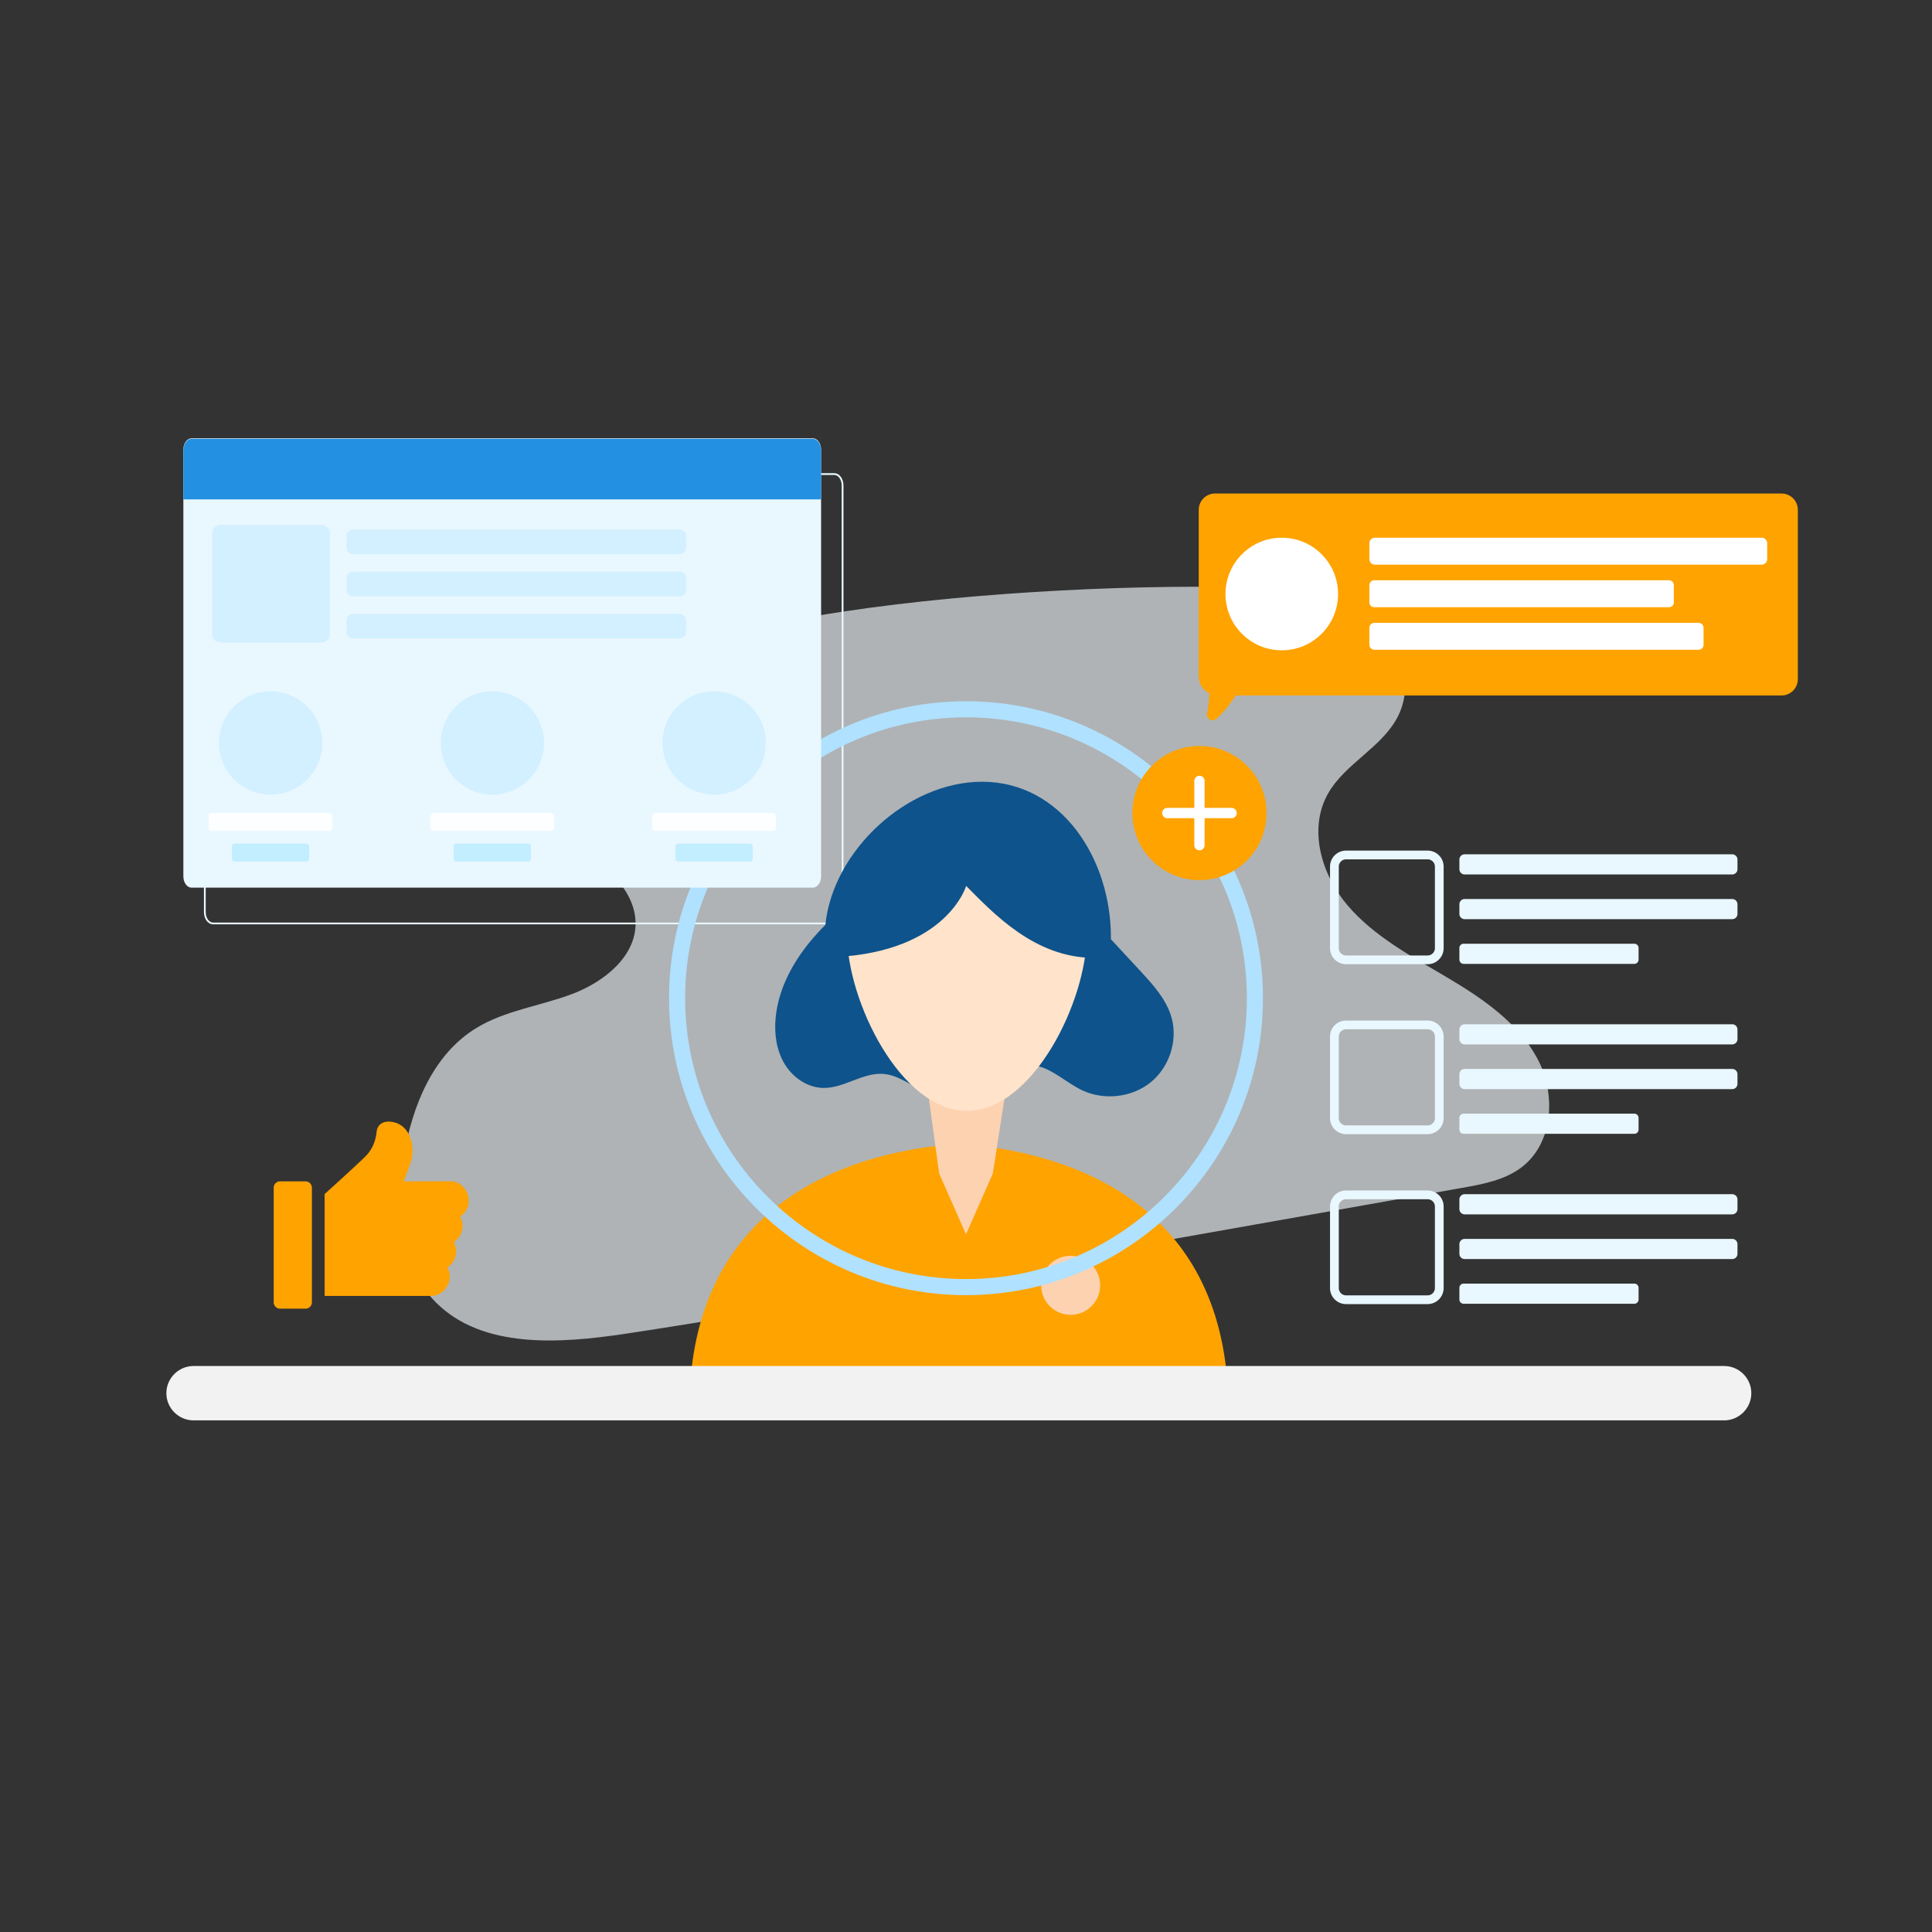 <?xml version="1.0" encoding="UTF-8"?> <svg xmlns="http://www.w3.org/2000/svg" id="Layer_1" x="0" y="0" viewBox="0 0 1080 1080" xml:space="preserve"><rect x="0" y="0" width="1080" height="1080" fill="#333333" stroke="none"/> <style xmlns="http://www.w3.org/2000/svg">.st3{fill:#ffa300}.st4{fill:#fcd2b1}.st7{fill:#e9f7ff}.st9{fill:#d2f0ff}.st10{fill:#fdfeff}.st11{fill:#c2eeff}.st12{fill:#0e538c}.st14{fill:#fff}</style> <path xmlns="http://www.w3.org/2000/svg" fill="#f5fcff" d="M373.21 366c-18.29 7.77-36.47 17.25-49.26 32.15-12.79 14.89-19.2 36.29-11.53 54.2 10.25 23.93 42.73 37.84 42.87 63.76.11 18.56-17.51 32.73-35.3 39.48-17.79 6.75-37.48 9.18-53.66 19.04-24.41 14.88-35.86 43.69-40.55 71.33-4.86 28.7-2.89 61.37 18 82.2 25.96 25.88 68.9 22.96 105.66 17.44 49.05-7.36 97.88-16.02 146.71-24.67 107.03-18.97 214.06-37.93 321.09-56.9 11.48-2.03 23.42-4.26 32.74-11.07 18.52-13.53 20.09-41.47 9.32-61.41-10.76-19.94-30.67-33.49-50.45-45.22-19.78-11.73-40.66-22.82-55.47-40.13s-22.18-42.94-10.97-62.65c9.5-16.7 29.9-25.62 38.8-42.63 11.72-22.41-1.77-51.02-23.03-65.33C736.9 321.3 469.82 324.93 373.21 366z" opacity=".64"></path> <path xmlns="http://www.w3.org/2000/svg" fill="none" stroke="#e9f7ff" stroke-miterlimit="10" d="M471 271.31V509.9c0 3.47-2.08 6.31-4.61 6.31H119.11c-2.54 0-4.61-2.84-4.61-6.31V271.31c0-3.47 2.08-6.31 4.61-6.31h347.27c2.54 0 4.62 2.84 4.62 6.31z"></path> <path xmlns="http://www.w3.org/2000/svg" d="M550.5 640.82l-14.5.16-14.5-.16C481.19 646 394.65 667 386 771h300.01c-8.66-104-95.2-125-135.51-130.18z" class="st3"></path> <path xmlns="http://www.w3.org/2000/svg" d="M517.17 599l7.83 57 15 34 15-34 8.83-57z" class="st4"></path> <circle xmlns="http://www.w3.org/2000/svg" cx="598.5" cy="718.5" r="16.5" class="st4"></circle> <path xmlns="http://www.w3.org/2000/svg" fill="#f2f2f2" d="M963.8 794H108.2c-8.36 0-15.2-6.84-15.2-15.2s6.84-15.2 15.2-15.2h855.6c8.36 0 15.2 6.84 15.2 15.2s-6.84 15.2-15.2 15.2z"></path> <path xmlns="http://www.w3.org/2000/svg" fill="#b0e1ff" d="M540 724c-91.53 0-166-74.47-166-166s74.47-166 166-166 166 74.47 166 166-74.47 166-166 166zm0-323c-86.57 0-157 70.43-157 157s70.43 157 157 157 157-70.43 157-157-70.43-157-157-157z"></path> <g xmlns="http://www.w3.org/2000/svg"> <path d="M459 251.31V489.9c0 3.47-2.08 6.31-4.61 6.31H107.11c-2.54 0-4.61-2.84-4.61-6.31V251.31c0-3.47 2.08-6.31 4.61-6.31h347.27c2.54 0 4.62 2.84 4.62 6.31z" class="st7"></path> <path fill="#2390e2" d="M459 251.84v27.31H102.5v-27.31c0-3.61 2.08-6.56 4.61-6.56h347.27c2.54 0 4.62 2.95 4.62 6.56z"></path> <path d="M179.73 359.16H123.2c-2.54 0-4.61-2.08-4.61-4.61v-56.53c0-2.54 2.08-4.61 4.61-4.61h56.53c2.54 0 4.61 2.08 4.61 4.61v56.53c0 2.53-2.08 4.61-4.61 4.61z" class="st9"></path> <path d="M431.95 464.51h-65.53c-1.02 0-1.85-.83-1.85-1.85v-6.31c0-1.02.83-1.85 1.85-1.85h65.53c1.02 0 1.85.83 1.85 1.85v6.31c0 1.02-.83 1.85-1.85 1.85z" class="st10"></path> <path d="M419.33 481.58h-40.29c-.8 0-1.46-.66-1.46-1.46v-7.08c0-.8.66-1.46 1.46-1.46h40.29c.8 0 1.46.66 1.46 1.46v7.08c0 .81-.66 1.46-1.46 1.46z" class="st11"></path> <circle cx="399.24" cy="415.32" r="28.86" class="st9"></circle> <path d="M379.89 309.76H197.34a3.59 3.59 0 0 1-3.58-3.58v-6.57a3.59 3.59 0 0 1 3.58-3.58h182.55a3.59 3.59 0 0 1 3.58 3.58v6.57a3.59 3.59 0 0 1-3.58 3.58zM379.89 333.32H197.34a3.59 3.59 0 0 1-3.58-3.58v-6.57a3.59 3.59 0 0 1 3.58-3.58h182.55a3.59 3.59 0 0 1 3.58 3.58v6.57c0 1.96-1.61 3.58-3.58 3.58zM379.89 356.87H197.34a3.59 3.59 0 0 1-3.58-3.58v-6.57a3.59 3.59 0 0 1 3.58-3.58h182.55a3.59 3.59 0 0 1 3.58 3.58v6.57c0 1.96-1.61 3.58-3.58 3.58z" class="st9"></path> <g> <path d="M183.99 464.51h-65.53c-1.02 0-1.85-.83-1.85-1.85v-6.31c0-1.02.83-1.85 1.85-1.85h65.53c1.02 0 1.85.83 1.85 1.85v6.31a1.865 1.865 0 0 1-1.85 1.85z" class="st10"></path> <path d="M171.37 481.58h-40.29c-.8 0-1.46-.66-1.46-1.46v-7.08c0-.8.66-1.46 1.46-1.46h40.29c.8 0 1.46.66 1.46 1.46v7.08c-.01.81-.66 1.46-1.46 1.46z" class="st11"></path> <circle cx="151.28" cy="415.32" r="28.86" class="st9"></circle> </g> <g> <path d="M307.97 464.51h-65.53c-1.02 0-1.85-.83-1.85-1.85v-6.31c0-1.02.83-1.85 1.85-1.85h65.53c1.02 0 1.85.83 1.85 1.85v6.31a1.865 1.865 0 0 1-1.85 1.85z" class="st10"></path> <path d="M295.35 481.58h-40.29c-.8 0-1.46-.66-1.46-1.46v-7.08c0-.8.66-1.46 1.46-1.46h40.29c.8 0 1.46.66 1.46 1.46v7.08c0 .81-.66 1.46-1.46 1.46z" class="st11"></path> <circle cx="275.26" cy="415.32" r="28.86" class="st9"></circle> </g> </g> <path xmlns="http://www.w3.org/2000/svg" d="M654.83 568.58c-2.92-10.04-10.25-18.09-17.35-25.76-5.5-5.94-11-11.87-16.5-17.81 0-.34.03-.67.03-1.01 0-44.18-27.82-87-72-87-41.85 0-83.36 38.41-87.63 80.01-2.94 2.96-5.77 6.03-8.43 9.25-10.12 12.25-17.89 26.95-19.37 42.76-.83 8.88.44 18.18 5.06 25.81 4.62 7.63 12.94 13.3 21.86 13.34 11.66.06 22.19-8.98 33.79-7.81 9.8.99 17.61 9.06 27.29 10.91 19.72 3.76 37.14-19.09 56.92-15.66 9.93 1.72 17.48 9.71 26.62 13.95 12.24 5.68 27.67 3.95 38.15-4.56 10.47-8.51 15.33-23.46 11.56-36.42z" class="st12"></path> <path xmlns="http://www.w3.org/2000/svg" fill="#ffe3ca" d="M473.5 522.5c0-37 30-67 67-67s67 30 67 67-30 98.5-67 98.5-67-61.5-67-98.5z"></path> <path xmlns="http://www.w3.org/2000/svg" d="M467 535c62.45-3.18 73.09-39.76 73.09-39.76 14.82 14.82 38.1 40.22 71.45 40.22 16.14-16.14-26.99-92.09-71.45-88.91C500.93 441.26 467 501.13 467 535z" class="st12"></path> <g xmlns="http://www.w3.org/2000/svg"> <path d="M798.04 539h-45.59c-4.94 0-8.96-4.02-8.96-8.96v-45.59c0-4.94 4.02-8.96 8.96-8.96h45.59c4.94 0 8.96 4.02 8.96 8.96v45.59c0 4.94-4.02 8.96-8.96 8.96zm-45.58-58.62a4.08 4.08 0 0 0-4.07 4.07v45.59a4.08 4.08 0 0 0 4.07 4.07h45.59a4.08 4.08 0 0 0 4.07-4.07v-45.59a4.08 4.08 0 0 0-4.07-4.07h-45.59zM968.32 488.83H818.75c-1.61 0-2.94-1.32-2.94-2.94v-5.39c0-1.61 1.32-2.94 2.94-2.94h149.57c1.61 0 2.94 1.32 2.94 2.94v5.39c0 1.62-1.32 2.94-2.94 2.94zM968.32 513.82H818.75c-1.61 0-2.94-1.32-2.94-2.94v-5.39c0-1.61 1.32-2.94 2.94-2.94h149.57c1.61 0 2.94 1.32 2.94 2.94v5.39c0 1.62-1.32 2.94-2.94 2.94zM913.62 538.81h-95.45c-1.3 0-2.36-1.06-2.36-2.36v-6.54c0-1.3 1.06-2.36 2.36-2.36h95.45c1.3 0 2.36 1.06 2.36 2.36v6.54c-.01 1.3-1.07 2.36-2.36 2.36z" class="st7"></path> </g> <g xmlns="http://www.w3.org/2000/svg"> <path d="M798.04 634h-45.59c-4.94 0-8.96-4.02-8.96-8.96v-45.59c0-4.94 4.02-8.96 8.96-8.96h45.59c4.94 0 8.96 4.02 8.96 8.96v45.59c0 4.94-4.02 8.96-8.96 8.96zm-45.58-58.62a4.08 4.08 0 0 0-4.07 4.07v45.59a4.08 4.08 0 0 0 4.07 4.07h45.59a4.08 4.08 0 0 0 4.07-4.07v-45.59a4.08 4.08 0 0 0-4.07-4.07h-45.59zM968.32 583.83H818.75c-1.61 0-2.94-1.32-2.94-2.94v-5.39c0-1.61 1.32-2.94 2.94-2.94h149.57c1.61 0 2.94 1.32 2.94 2.94v5.39c0 1.62-1.32 2.94-2.94 2.94zM968.32 608.82H818.75c-1.61 0-2.94-1.32-2.94-2.94v-5.39c0-1.61 1.32-2.94 2.94-2.94h149.57c1.61 0 2.94 1.32 2.94 2.94v5.39c0 1.62-1.32 2.94-2.94 2.94zM913.62 633.81h-95.45c-1.3 0-2.36-1.06-2.36-2.36v-6.54c0-1.3 1.06-2.36 2.36-2.36h95.45c1.3 0 2.36 1.06 2.36 2.36v6.54c-.01 1.3-1.07 2.36-2.36 2.36z" class="st7"></path> </g> <g xmlns="http://www.w3.org/2000/svg"> <path d="M798.04 729h-45.59c-4.94 0-8.96-4.02-8.96-8.96v-45.59c0-4.94 4.02-8.96 8.96-8.96h45.59c4.94 0 8.96 4.02 8.96 8.96v45.59c0 4.94-4.02 8.96-8.96 8.96zm-45.58-58.62a4.08 4.08 0 0 0-4.07 4.07v45.59a4.08 4.08 0 0 0 4.07 4.07h45.59a4.08 4.08 0 0 0 4.07-4.07v-45.59a4.08 4.08 0 0 0-4.07-4.07h-45.59zM968.32 678.83H818.75c-1.61 0-2.94-1.32-2.94-2.94v-5.39c0-1.61 1.32-2.94 2.94-2.94h149.57c1.61 0 2.94 1.32 2.94 2.94v5.39c0 1.62-1.32 2.94-2.94 2.94zM968.32 703.82H818.75c-1.61 0-2.94-1.32-2.94-2.94v-5.39c0-1.61 1.32-2.94 2.94-2.94h149.57c1.61 0 2.94 1.32 2.94 2.94v5.39c0 1.62-1.32 2.94-2.94 2.94zM913.62 728.81h-95.45c-1.3 0-2.36-1.06-2.36-2.36v-6.54c0-1.3 1.06-2.36 2.36-2.36h95.45c1.3 0 2.36 1.06 2.36 2.36v6.54c-.01 1.3-1.07 2.36-2.36 2.36z" class="st7"></path> </g> <g xmlns="http://www.w3.org/2000/svg"> <path d="M170.79 660.39h-14.23c-1.96 0-3.56 1.59-3.56 3.56V728c0 1.96 1.59 3.56 3.56 3.56h14.23c1.96 0 3.56-1.59 3.56-3.56v-64.05c0-1.96-1.6-3.56-3.56-3.56zM253.12 660.39c-.57-.1-27.41 0-27.41 0l3.75-10.23c2.59-7.06.91-17.85-6.26-21.68-2.34-1.25-5.6-1.88-8.23-1.21a5.94 5.94 0 0 0-3.63 2.72c-.91 1.54-.82 3.34-1.14 5.04-.82 4.33-2.87 8.45-6.04 11.54-5.52 5.39-22.69 20.93-22.69 20.93v56.94h59.31c8 0 13.25-8.93 9.3-15.91 4.71-3.01 6.31-9.36 3.56-14.23 4.71-3.01 6.31-9.36 3.56-14.23 8.12-5.2 5.4-18.07-4.08-19.68z" class="st3"></path> </g> <g xmlns="http://www.w3.org/2000/svg"> <path d="M995.91 275.88H679.19c-5 0-9.09 4.09-9.09 9.09v93.17c0 4.16 2.42 7.77 5.92 9.51-.15 4.45-.61 8.09-1.29 10.99-.73 3.14 3.08 5.27 5.44 3.07 4.33-4.04 8.29-9.38 10.68-12.94h305.06c5 0 9.09-4.09 9.09-9.09v-94.72c0-4.99-4.09-9.08-9.09-9.08z" class="st3"></path> <circle cx="716.52" cy="332.06" r="31.47" class="st14"></circle> <path d="M984.75 315.66H768.6a3.12 3.12 0 0 1-3.11-3.11v-8.85c0-1.71 1.4-3.11 3.11-3.11h216.16c1.71 0 3.11 1.4 3.11 3.11v8.85a3.135 3.135 0 0 1-3.12 3.11zM932.96 339.44H768.21c-1.5 0-2.72-1.22-2.72-2.72v-9.63c0-1.5 1.22-2.72 2.72-2.72h164.75c1.5 0 2.72 1.22 2.72 2.72v9.63c0 1.5-1.23 2.72-2.72 2.72zM949.45 363.23H768.34c-1.57 0-2.85-1.28-2.85-2.85v-9.37c0-1.57 1.28-2.85 2.85-2.85h181.11c1.57 0 2.85 1.28 2.85 2.85v9.37c0 1.56-1.28 2.85-2.85 2.85z" class="st14"></path> </g> <circle xmlns="http://www.w3.org/2000/svg" cx="670.5" cy="454.5" r="37.5" class="st3"></circle> <g xmlns="http://www.w3.org/2000/svg"> <path d="M670.5 475.33a2.88 2.88 0 0 1-2.88-2.88v-35.9a2.88 2.88 0 0 1 5.76 0v35.9a2.88 2.88 0 0 1-2.88 2.88z" class="st14"></path> <path d="M688.45 457.38h-35.9a2.88 2.88 0 0 1 0-5.76h35.9a2.88 2.88 0 0 1 0 5.76z" class="st14"></path> </g> </svg> 